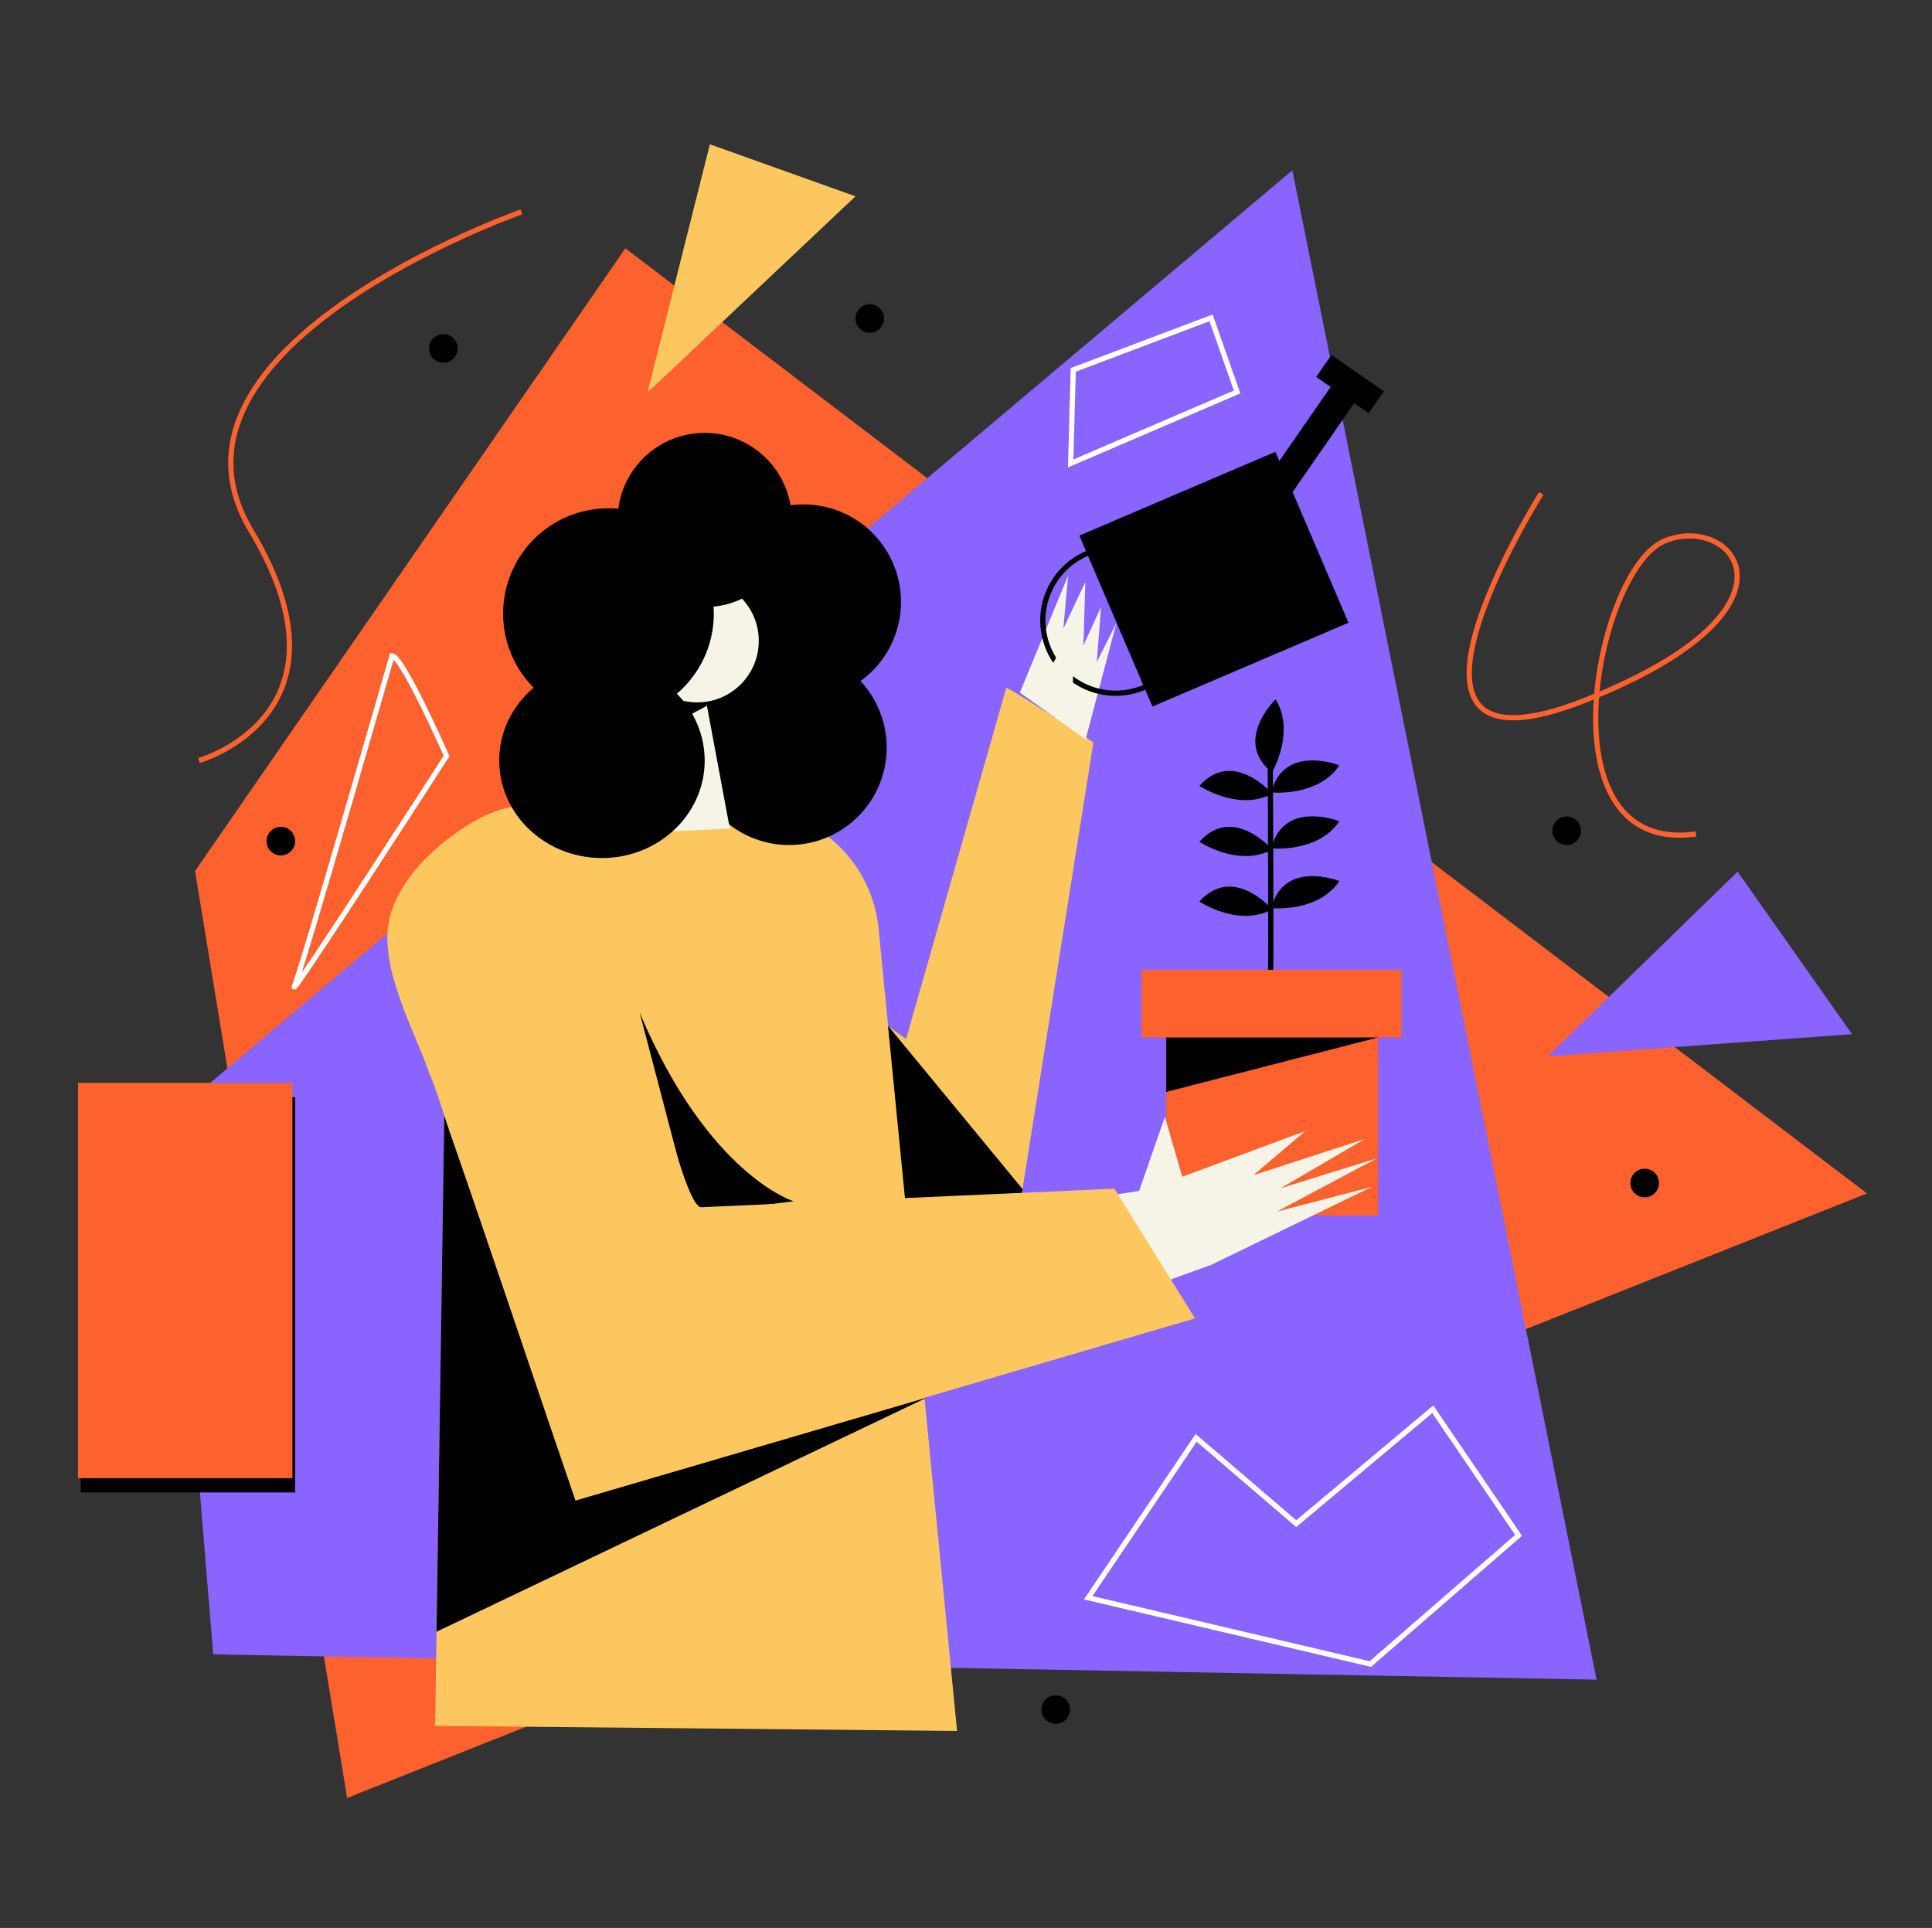 <svg id="Capa_1" data-name="Capa 1" xmlns="http://www.w3.org/2000/svg" viewBox="0 0 1486 1483"><rect x="0" y="0" width="1486" height="1483" fill="#333333" stroke="none"/><title>Mesa de trabajo 10</title><polygon points="481 191 1436 918 267 1383 150 670 481 191" fill="#fd612e"/><polygon points="130 859.66 994 131 1228 1292 164 1272.57 130 859.66" fill="#8964fe"/><path d="M841,571,786.47,914.61l-.6,3.77L778,968l-42.55,3.84L717,973.51l-15.72,1.42,9.85,100.61,0,.33,25,255.58-401.46-3.92,1.08-72.37,6-398,2.94-196.25,211.26-37.54a102.38,102.38,0,0,1,119.8,90.83l7.35,75.08.41.3,13.38,9.67L774,529C778,530,841,571,841,571Z" fill="#fcc75f"/><path d="M661.84,523.85a75,75,0,1,1-98.68-9.7,75,75,0,1,1,98.68,9.7Z"/><polygon points="784.43 532.76 821.58 442.72 817.86 483.57 834.78 447.67 833.31 496.55 846.88 466.78 843.61 509.24 858.75 479.03 835.01 568.77 784.43 532.76" fill="#f6f4e7"/><path d="M977,767c.49-4.91.5-49.32.38-93.28C977.26,628.12,977,583,977,583" fill="none" stroke="#000" stroke-miterlimit="10" stroke-width="4"/><polygon points="561.37 637.47 504.41 639.88 516.06 557.61 519.01 536.82 542.32 535.28 543.74 542.91 561.37 637.47" fill="#f6f4e7"/><polygon points="543.74 542.91 516.06 557.61 519.01 536.82 542.32 535.28 543.74 542.91"/><circle cx="536.28" cy="492.94" r="47.34" fill="#f6f4e7"/><polygon points="712.94 1075 711.12 1075.87 335.76 1255.16 341.72 857.17 442.64 1154.25 711.09 1075.54 712.94 1075"/><path d="M492,778.9l.26,1,40.35,153.77,77.8-9.65S544.71,904,492,778.9Z"/><polygon points="1078 746 1078 798 1060 798 1060 935 897 935 897 798 878 798 878 746 1078 746" fill="#fd612e"/><path d="M922.5,693.5s.37.25,1.08.67c5.58,3.38,31.83,17.77,54.92,5.33C978.5,699.5,948.5,664.5,922.5,693.5Z"/><path d="M977.86,698.54l1.27.09c6.5.38,36.43.85,51.06-20.92C1030.19,677.71,987.32,660.75,977.86,698.54Z"/><path d="M922.5,647.5s.37.25,1.08.67c5.58,3.38,31.83,17.77,54.92,5.33C978.5,653.5,948.5,618.5,922.5,647.5Z"/><path d="M977.86,652.54l1.27.09c6.5.38,36.43.85,51.06-20.92C1030.19,631.71,987.32,614.75,977.86,652.54Z"/><path d="M922.5,604.5s.37.25,1.08.67c5.58,3.38,31.83,17.77,54.92,5.33C978.5,610.5,948.5,575.5,922.5,604.5Z"/><path d="M977.86,609.54l1.27.09c6.5.38,36.43.85,51.06-20.92C1030.19,588.71,987.32,571.75,977.86,609.54Z"/><path d="M978.37,594.18s.22-.39.61-1.12c3-5.76,15.91-32.79,2.17-55.13C981.15,537.93,947.92,569.88,978.37,594.18Z"/><polygon points="1064.39 300.98 1052.68 317.88 1041.55 310.16 994.21 378.48 1037.19 479.01 886.39 543.47 830.18 411.98 980.97 347.52 983.99 354.59 1023.47 297.63 1012.34 289.92 1024.05 273.02 1064.39 300.98"/><path d="M858.89,425.2h36a0,0,0,0,1,0,0v112a0,0,0,0,1,0,0h-36a56,56,0,0,1-56-56v0a56,56,0,0,1,56-56Z" transform="translate(-120.82 372.43) rotate(-23.15)" fill="none" stroke="#000" stroke-miterlimit="10" stroke-width="4"/><polygon points="794.5 538.6 825.68 481.38 825 556 794.5 538.6" fill="#f6f4e7"/><polygon points="786.47 914.61 785.87 918.38 696.07 921.8 683.03 789.26 683 789 683.48 789.59 786.47 914.61"/><circle cx="216" cy="647" r="11"/><circle cx="669" cy="245" r="11"/><circle cx="1205" cy="639" r="11"/><circle cx="812" cy="1315" r="11"/><circle cx="341" cy="268" r="11"/><circle cx="1265" cy="910" r="11"/><path d="M401,163S108,266,193,408s-40,177-40,177" fill="none" stroke="#fd612e" stroke-miterlimit="10" stroke-width="4"/><polygon points="1190.5 812.5 1336.5 670.5 1424.5 795.5 1190.5 812.5" fill="#8964fe"/><polygon points="546 111 498 302 658 151 546 111" fill="#fcc75f"/><rect x="62.08" y="843.96" width="164.92" height="304.04"/><rect x="60" y="833" width="164.92" height="304.04" fill="#fd612e"/><polygon points="837 1229 920 1106 997 1172 1102 1084 1168 1181 1054 1280 837 1229" fill="none" stroke="#fff" stroke-miterlimit="10" stroke-width="4"/><path d="M301.5,504.5c8,0,42,77,42,77s-123,191-117,177S301.5,504.5,301.5,504.5Z" fill="none" stroke="#fff" stroke-miterlimit="10" stroke-width="4"/><polygon points="825.5 284.5 931.5 244.5 951.5 301.5 823.5 356.5 825.5 284.5" fill="none" stroke="#fff" stroke-miterlimit="10" stroke-width="4"/><path d="M1185.5,379.5s-145,230,34,159,112-145,60-122-95,242,25,225" fill="none" stroke="#fd612e" stroke-miterlimit="10" stroke-width="4"/><path d="M1059,891l-74,23,65-38-86,28,40-34-94.65,35.17L896,859l-19.84,57.09-32.56,5c3.5,10.2,6.6,20.55,9.86,30.65q7.1,22,15.8,43.65l62-22.29L1055,913l-73,19Z" fill="#f6f4e7"/><path d="M392.35,620.92c-26.66,4.82-57.79,30.82-69.82,44.55-9.58,10.93-17.8,23.34-22,37.24-11.47,37.77,17.65,88.11,29.82,123.14,6.68,16.15,11,31.8,15.32,44.12l17.24,49.63c10.49,30.19,20.7,60.46,31.07,90.7,2.88,8.41,48.17,143.74,49.18,143.44l476-139.63-62-99.79L539.49,928.61c-11.8.54-33.7-97.48-37.35-108.77q-23-71-51.06-140.24C441.16,655.07,425.94,614.85,392.35,620.92Z" fill="#fcc75f"/><path d="M548.82,466.65a80.79,80.79,0,0,1-23.54,62.63c-1.53,1.53-3.11,3-4.72,4.36A72.69,72.69,0,0,1,542,585c0,41.42-35.37,75-79,75s-79-33.58-79-75c0-22.26,10.22-42.26,26.45-56a81,81,0,0,1,65.11-137.66,67,67,0,1,1,73.26,75.3Z"/><polygon points="1060 798 897 839.91 897 798 1060 798"/></svg>